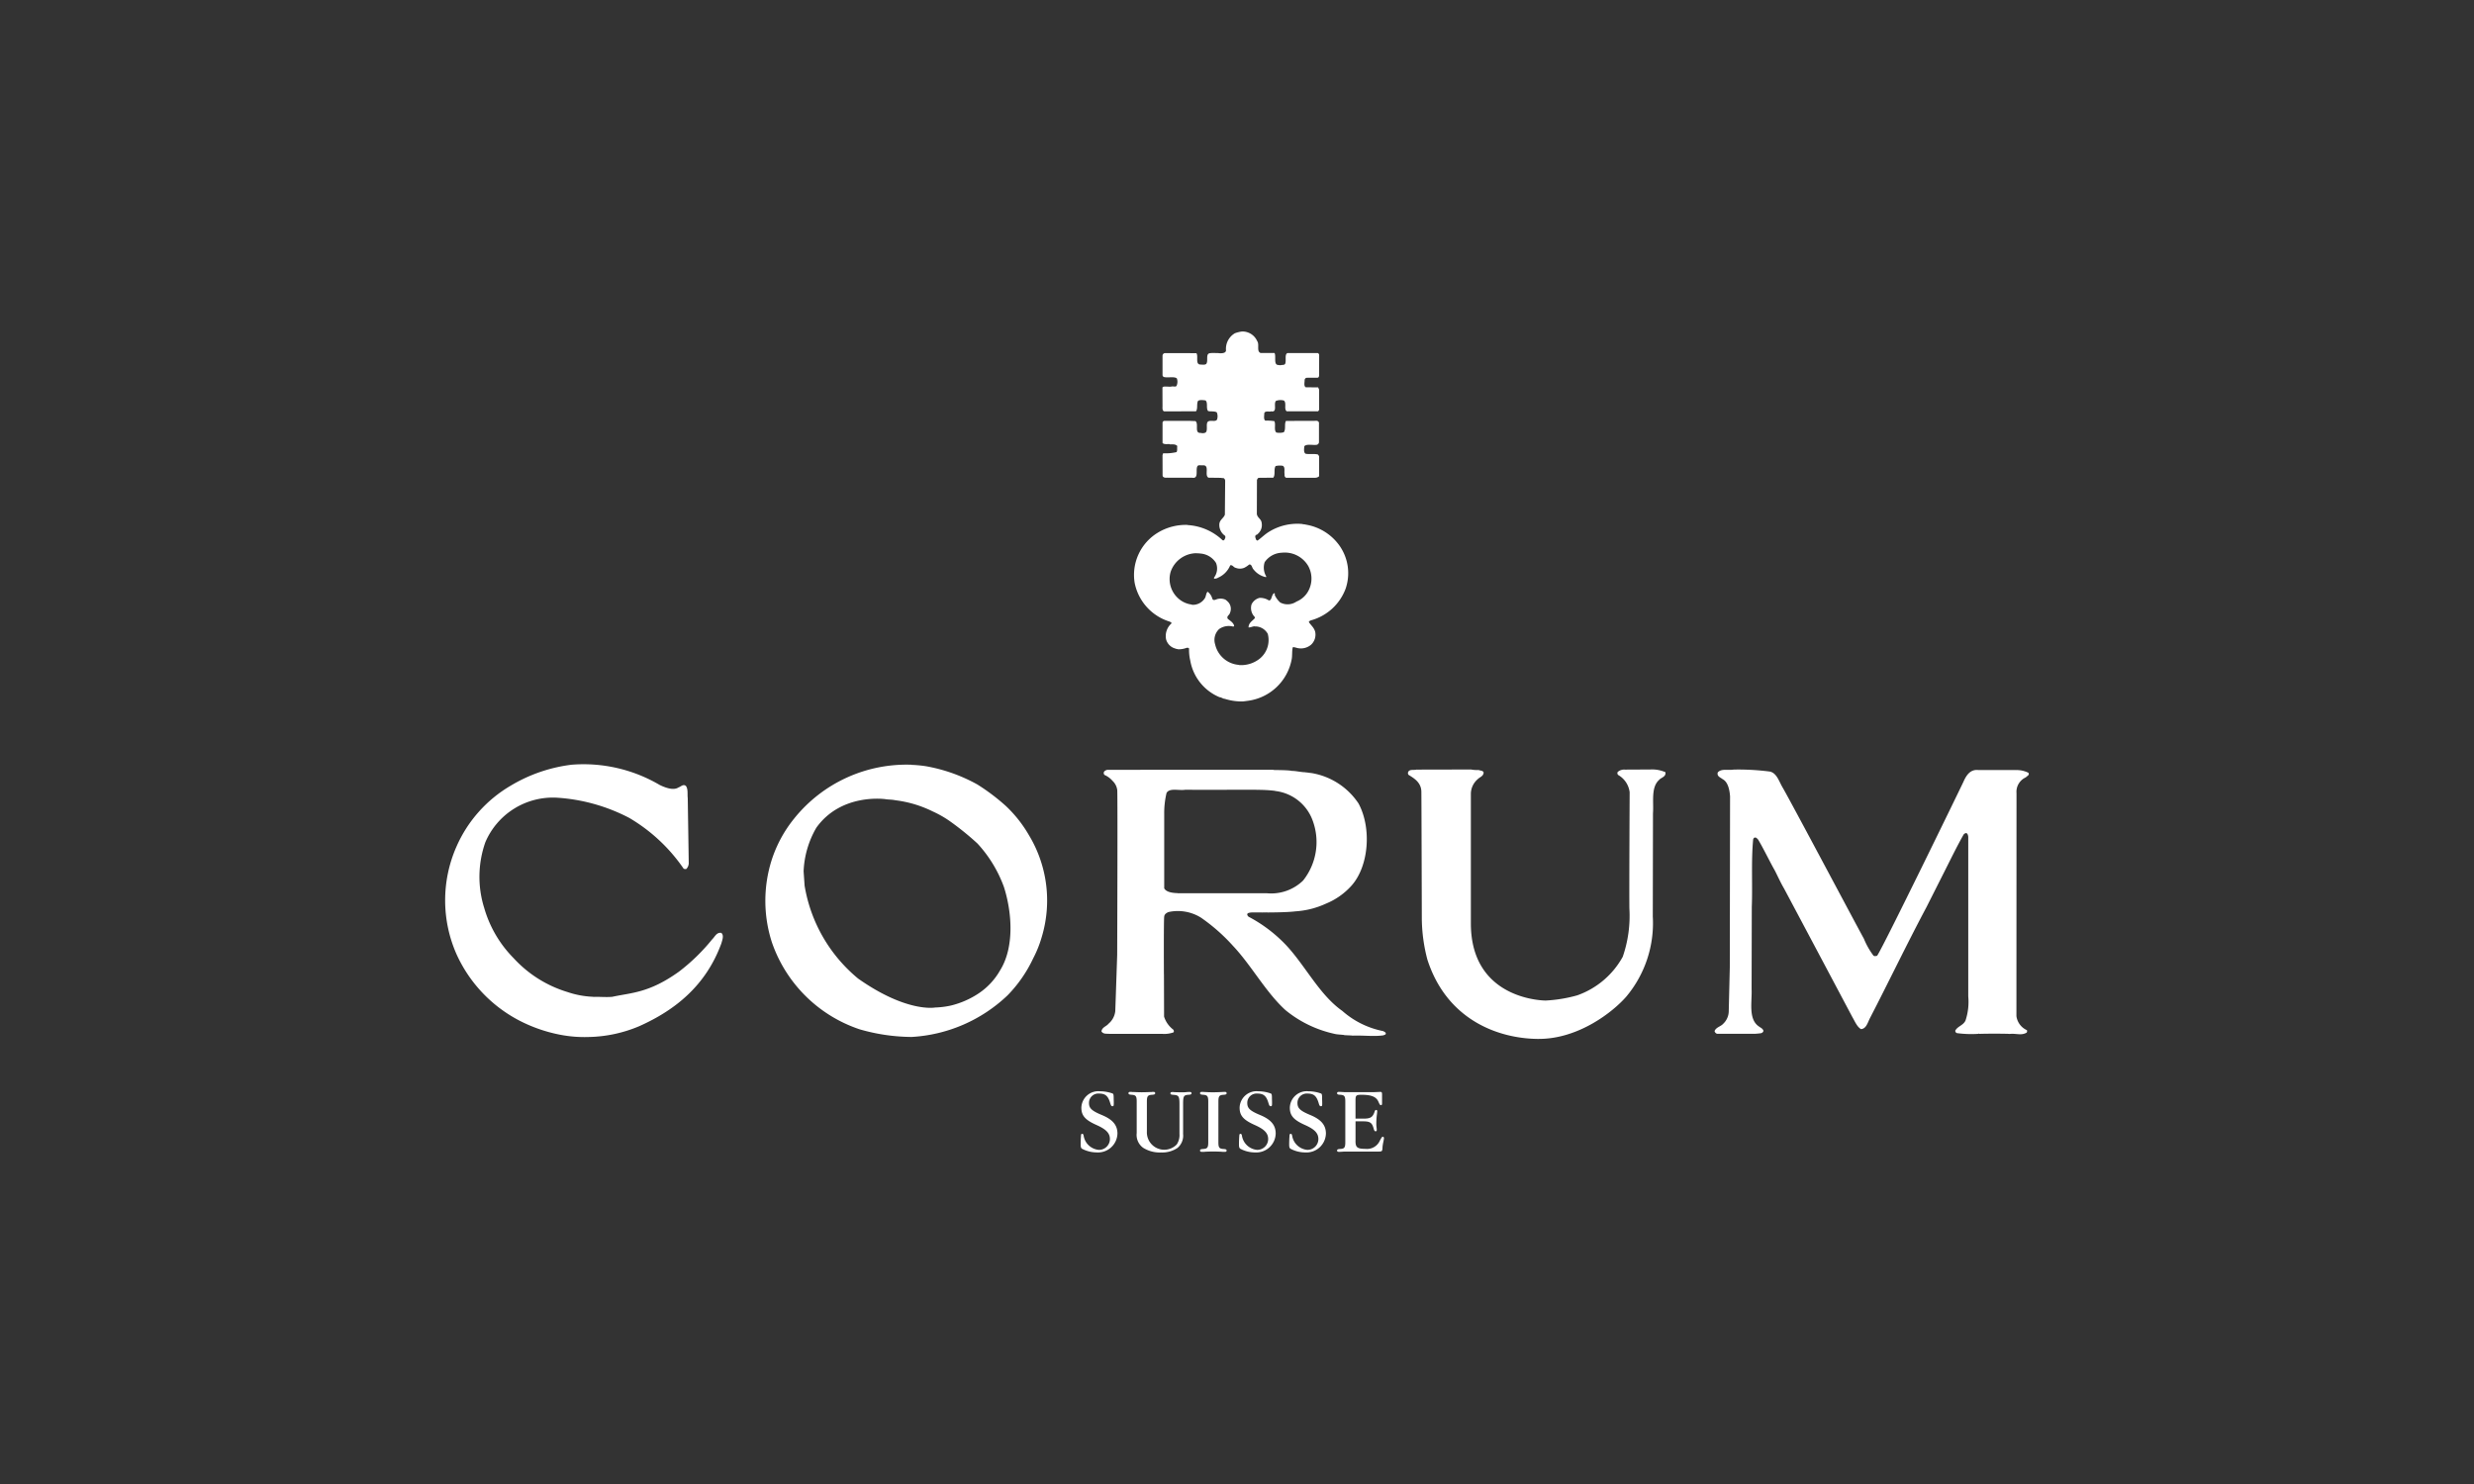 <svg xmlns="http://www.w3.org/2000/svg" xmlns:xlink="http://www.w3.org/1999/xlink" width="250" height="150" viewBox="0 0 250 150">
  <rect x="0" y="0" width="250" height="150" fill="#333333" stroke="none"/>
  <defs>
    <clipPath id="clip-Corum">
      <rect width="250" height="150"/>
    </clipPath>
  </defs>
  <g id="Corum" clip-path="url(#clip-Corum)">
    <g id="corum-logo" transform="translate(44.985 33.507)">
      <path id="Tracciato_220" data-name="Tracciato 220" d="M55.027,15.392c.014.088-.059.127-.121.137a.134.134,0,0,1-.116-.121c-.026-.16.2-.1.237-.016Zm1.959.053c-.012.048-.075.026-.113.026-.064-.048-.014-.124.01-.172C56.932,15.272,57.082,15.345,56.985,15.446Z" transform="translate(24.405 6.811)" fill="#fff"/>
      <path id="Tracciato_221" data-name="Tracciato 221" d="M56.958,14.791v.01l.262.023a.327.327,0,0,1,.149.285l-.029,3.4c-.117.374-.571.528-.562,1.038a1.321,1.321,0,0,0,.578,1.1c.091.16-.019.325-.091.438a.148.148,0,0,1-.173,0,5.6,5.6,0,0,0-3.515-1.519v-.014a5.436,5.436,0,0,0-3.027.791A4.992,4.992,0,0,0,48.222,25.4a5.143,5.143,0,0,0,3.57,3.934c.049.062.175.048.15.175a1.7,1.7,0,0,0-.545,1.6,1.32,1.32,0,0,0,.951.941c.077.049.225.036.24.071a2.251,2.251,0,0,0,.893-.15c.088,0,.2-.019.24.081a4.643,4.643,0,0,0,.12,1.205,4.924,4.924,0,0,0,2.967,3.71c.2.009.327.156.526.163a5.722,5.722,0,0,0,1.512.262c.111,0,.335,0,.335,0,.249-.03.325-.043.559-.074a5.186,5.186,0,0,0,4.362-4.25c.055-.361.012-.77.091-1.12.11-.117.1,0,.262-.017a1.6,1.6,0,0,0,1.6-.276,1.389,1.389,0,0,0,.415-1.278c-.107-.448-.437-.679-.64-1,0-.121.123-.124.184-.175a5.193,5.193,0,0,0,3.531-3.216,4.836,4.836,0,0,0-.613-4.325,5.2,5.2,0,0,0-3.45-2.144v-.01l-.285-.033V19.46a5.44,5.44,0,0,0-3.534.873c-.344.231-.663.546-1.007.791-.035.036-.113-.035-.162-.082-.039-.137-.155-.337-.022-.463.013-.051.123,0,.123-.062a1.174,1.174,0,0,0,.467-1.143c-.033-.435-.434-.526-.491-.927l.01-3.426c.026-.088.088-.207.173-.23l1.476-.014c.236-.286.025-.851.236-1.175a1.759,1.759,0,0,1,.724-.026c.272.139.123.562.184.85-.023.162.026.322.163.358l2.944,0a.6.6,0,0,0,.379-.149V12.6l-.107-.16c-.36-.113-.89,0-1.265-.088-.211-.15-.136-.5-.124-.746.211-.266.838-.1,1.236-.15a.288.288,0,0,0,.249-.266l0-1.98a.265.265,0,0,0-.211-.181l-3.125.01c-.186.311.012.857-.224,1.145a1.547,1.547,0,0,1-.747.026c-.273-.236-.036-.82-.2-1.146a4.461,4.461,0,0,0-.909-.051c-.2-.134-.113-.487-.113-.723.038-.338.635-.126.674-.225.7.147.237-.736.5-1.045a1.266,1.266,0,0,1,.812-.039c.3.25-.026.873.285,1.084h3.163a.285.285,0,0,0,.11-.188l0-2-.1-.231-1.242-.006c-.224-.114-.124-.473-.124-.7a.261.261,0,0,1,.186-.263l1.12-.007c.1-.013.13-.074.155-.185l.009-2.1a.221.221,0,0,0-.15-.207l-3.05,0c-.311.123-.111.74-.224,1.049-.038.173-.286.15-.361.159a.617.617,0,0,1-.325,0c-.535.014-.214-.874-.4-1.211l-1.4,0c-.45-.16-.1-.856-.351-1.2A1.625,1.625,0,0,0,59.077,0a3.158,3.158,0,0,0-.723.176,1.823,1.823,0,0,0-.9,1.743c-.038.374-.734.262-.749.275V2.178c-.273.013-.572-.027-.821.01-.548.013-.186.76-.424,1.083-.136.139-.486.065-.659.065-.45-.09-.124-.831-.337-1.145l-3.2-.007a.279.279,0,0,0-.224.249l0,2.015.087.136c.386.139,1.088-.075,1.362.16a1,1,0,0,1-.026.736c-.074.15-.324.049-.474.074-.275.09-.968-.111-.958.15l.007,1.9c-.013.207,0,.445.191.471l3.19-.01c.2-.247.051-.74.2-1.039.163-.149.535-.087.76-.061.275.223.036.795.262,1.07.136.074.648-.012.883.14a1.045,1.045,0,0,1,.039.679c-.087.309-.572.116-.809.2-.41.085-.124.759-.3,1.084-.087.16-.386.149-.523.127v-.019c-.733.09-.185-.929-.572-1.194-.324,0-.348-.012-.5-.012V9.034H51.216a.2.2,0,0,0-.175.173V11.27c.186.2.661.064.721.124v.016c.337,0,.585-.038.773.172-.051.186.032.448-.081.609a4.752,4.752,0,0,1-1.349.117l-.066.185.007,2.053c.012.288.441.23.441.23l2.554.006c.707.117.3-.822.535-1.182.1-.139.361-.052.548-.074.723-.039.113,1.025.561,1.25l1.273.016Zm8.889,11.287A2.376,2.376,0,0,1,64.574,27.3a1.589,1.589,0,0,1-1.643.09,2.38,2.38,0,0,1-.548-.739c-.013-.062.045-.186-.053-.2-.3.13-.223.765-.548.73a1.635,1.635,0,0,0-.937-.257,1.236,1.236,0,0,0-.812.663,1.291,1.291,0,0,0,.331,1.278l0,.113c-.231.278-.627.46-.632.932.224.019.386-.106.622-.111v.013a1.44,1.44,0,0,1,1.321.752,2.423,2.423,0,0,1-.8,2.493,3.012,3.012,0,0,1-2.094.659V33.7a2.676,2.676,0,0,1-2.428-2.086,1.5,1.5,0,0,1,.409-1.539,1.69,1.69,0,0,1,1.415-.247.11.11,0,0,0,.1-.093c-.107-.345-.421-.5-.649-.7-.142-.283.169-.35.225-.588a1.021,1.021,0,0,0-.119-1.032,1.763,1.763,0,0,0-.33-.306,1.186,1.186,0,0,0-.711-.088c-.211.007-.493.273-.623-.012a1.288,1.288,0,0,0-.463-.7V26.3c-.185.127-.153.463-.3.676a1.433,1.433,0,0,1-1.31.648L54,27.6a2.457,2.457,0,0,1-1.33-.587,2.619,2.619,0,0,1-.808-2.728,2.781,2.781,0,0,1,2.645-1.875v.01l.288.006v.013a2.038,2.038,0,0,1,1.649.954,1.521,1.521,0,0,1-.211,1.5c-.012.064.051.074.075.1.051-.022.249-.026.324-.1a2.328,2.328,0,0,0,1.247-1.256c.236-.079.34.217.554.25a1.142,1.142,0,0,0,.859,0,2.418,2.418,0,0,0,.506-.335c.285-.039.279.37.445.506a2.129,2.129,0,0,0,1.246.773l.038-.062a1.75,1.75,0,0,1-.165-1.454,2.2,2.2,0,0,1,1.729-.954,2.749,2.749,0,0,1,2.664,1.327,2.631,2.631,0,0,1,.091,2.392Z" transform="translate(21.45)" fill="#fff"/>
      <path id="Tracciato_222" data-name="Tracciato 222" d="M79.81,16.024l-.025.062c-.062.01-.113-.048-.077-.1.026.009.111-.027.1.035Zm-2.331,5.608c-.009.137-.171.142-.27.166-.038-.025-.088-.025-.1-.085a.506.506,0,0,1,.158-.211C77.389,21.468,77.427,21.545,77.479,21.632Zm6.189-.147c.038.064-.025.116-.072.13,0-.014-.113-.035-.14-.1C83.417,21.38,83.654,21.388,83.668,21.484Zm-7.792,1.059a.382.382,0,0,1-.254.338c-.113.006-.152-.108-.2-.181a.132.132,0,0,1,.071-.178C75.588,22.5,75.8,22.457,75.876,22.544Zm9.515-.052a.5.5,0,0,1-.207.328c-.173.029-.227-.171-.317-.279a.155.155,0,0,1,.033-.178C85.09,22.372,85.313,22.33,85.391,22.492ZM21.675,38.715c.512.249,1.383.6,1.905.249.224-.062.474-.373.747-.147.237.325.136.818.185,1.232l.1,6.478a.876.876,0,0,1-.249.684.473.473,0,0,1-.263-.029,17.279,17.279,0,0,0-5.5-5.136A18.25,18.25,0,0,0,11.236,40a7.424,7.424,0,0,0-7.174,4.5,10.519,10.519,0,0,0-.113,6.662,11.867,11.867,0,0,0,2.965,5.056,12.147,12.147,0,0,0,5.43,3.424,9.171,9.171,0,0,0,2.628.487v.014c.435-.04,1.271.048,1.918-.014,1.888-.418,3.7-.361,6.749-2.553a19.6,19.6,0,0,0,3.339-3.252c.273-.26.448-.734.922-.658.3.246.1.734.013,1.055-1.57,4.3-4.7,6.765-8.284,8.37a13.7,13.7,0,0,1-5.13,1.1,12.814,12.814,0,0,1-2.853-.223,15.246,15.246,0,0,1-4.359-1.548,14.113,14.113,0,0,1-6.153-6.624,13.467,13.467,0,0,1-.013-10.8,13.332,13.332,0,0,1,5.53-6.225A15.642,15.642,0,0,1,12.78,36.67,15.178,15.178,0,0,1,21.675,38.715Zm88.862,25.671c-3.976,0-9.283-1.823-11.282-8.012a16.744,16.744,0,0,1-.565-4.3s-.03-11.558-.045-12.665c-.012-.948-.723-1.357-1.3-1.719a.292.292,0,0,1-.026-.3c.162-.3.6-.137.9-.237v.012l5.506-.012v.013a3.7,3.7,0,0,0,.711.04c.173.071.409.046.5.231,0,.4-.387.474-.6.7a1.963,1.963,0,0,0-.688,1.456l0,13.114c0,7.837,7.571,7.8,7.571,7.8a14.573,14.573,0,0,0,3.176-.525,8.464,8.464,0,0,0,4.6-3.9,12.68,12.68,0,0,0,.672-4.871c-.025-1.43.026-11.764.026-11.764a2.343,2.343,0,0,0-1.169-1.745.263.263,0,0,1-.039-.3.992.992,0,0,1,.737-.237l2.553-.013a3.347,3.347,0,0,1,1.534.275c.074.476-.424.526-.635.775-.848.756-.536,2.216-.624,3.388l-.019,10.42a11.564,11.564,0,0,1-2.683,8.106c-1.373,1.573-4.836,4.267-8.813,4.267ZM158.7,37.2v.012a2.648,2.648,0,0,1,1.285.272c.15.25-.15.324-.252.461a1.6,1.6,0,0,0-.948,1.6l-.009,22.536a1.82,1.82,0,0,0,1.058,1.419.26.26,0,0,1-.026.25c-.562.325-1.033.051-1.756.136v-.012q-1.507-.039-3.015,0a.108.108,0,0,0-.124,0,10.941,10.941,0,0,1-2.142-.074.242.242,0,0,1-.173-.252c.249-.458.8-.52,1.033-1.019a5.983,5.983,0,0,0,.278-2.441l0-16.122c-.014-.15-.065-.35-.2-.384a.36.36,0,0,0-.3.2c-.646,1.145-1.245,2.379-1.854,3.583l-1.88,3.725c-1.982,3.725-3.774,7.474-5.694,11.186-.234.45-.373,1.083-.909,1.119-.409-.236-.623-.795-.883-1.234-2.292-4.319-4.6-8.667-6.887-12.965-.324-.546-.623-1.207-.922-1.8-.584-1.032-1.11-2.155-1.706-3.163-.1-.088-.163-.211-.314-.2-.1,0-.15.088-.186.175-.211,2.242-.051,4.547-.139,6.837l-.02,8.282c.062,1.284-.361,3.041.723,3.788.175.137.387.2.471.437,0,.137-.11.2-.21.25a6.69,6.69,0,0,1-.687.068h-3.765a.36.36,0,0,1-.273-.279c.15-.387.61-.45.859-.724a1.778,1.778,0,0,0,.574-1.318l.106-4.409.026-17.28c-.051-.669-.218-1.457-.753-1.73-.211-.175-.61-.285-.487-.684.374-.412,1.022-.186,1.619-.285a24.971,24.971,0,0,1,3.64.2c.7.15.921.984,1.282,1.594.821,1.408,7.548,14.087,8.222,15.3a7.59,7.59,0,0,0,.945,1.682c.1.124.225.074.387.048.486-.61,8.554-17.2,8.723-17.579.3-.687.705-1.282,1.5-1.2l3.787,0ZM72.629,57.841S72.6,52.229,72.663,52c.027-.236.253-.363.426-.437a4.42,4.42,0,0,1,3.277.559A18.418,18.418,0,0,1,79.6,54.969c1.881,1.992,3.3,4.669,5.306,6.5a11.759,11.759,0,0,0,4.945,2.4c.26.077.734.077,1.007.124v.012c.249.014.61.026.785.039v.012c1.1-.051,2.191.113,3.187-.036.051-.051.211-.038.224-.175-.013-.15-.159-.175-.262-.249a8.79,8.79,0,0,1-4.135-2.041c-2.29-1.609-3.687-4.487-5.628-6.591A14.519,14.519,0,0,0,81.27,52.08a.356.356,0,0,1-.224-.3c.062-.15.224-.139.376-.175.708-.012,1.245.014,1.655-.012v.012s1.969,0,2.84-.113a8.63,8.63,0,0,0,3.09-.782A7.027,7.027,0,0,0,91.6,48.878c1.758-1.993,2.018-5.829.7-8.282A7.088,7.088,0,0,0,87.5,37.507c-.188-.012-.412-.062-.562-.062v-.013c-.437,0-1.02-.149-1.418-.137v-.012c-.561-.085-1.606-.065-1.831-.085v-.014H66.913c-.491.133-.367.412-.3.513a2.317,2.317,0,0,1,.83.61,1.542,1.542,0,0,1,.471.922c.051.672-.006,16.657-.006,16.657l-.145,4.3-.049,1.395a1.934,1.934,0,0,1-.685,1.271c-.211.273-.648.338-.71.773.186.285.473.223.811.249h5.331a2.726,2.726,0,0,0,1.132-.15c.074-.075.038-.186-.013-.273a2.656,2.656,0,0,1-.934-1.321l-.013-4.283Zm.03-16.223a8.862,8.862,0,0,1,.236-2.092c.3-.545,1.276-.212,1.9-.327.162.016,7.2,0,7.2,0v.012a14.53,14.53,0,0,1,1.869.1v.013a4.581,4.581,0,0,1,3.812,3.03,6.248,6.248,0,0,1-.986,6.027,4.631,4.631,0,0,1-3.674,1.279l-9.005,0V49.65c-.4-.012-1.127-.062-1.351-.486V41.618h0ZM58.979,43.774a12.923,12.923,0,0,0-2.318-2.93,20.831,20.831,0,0,0-2.888-2.18,16.674,16.674,0,0,0-5.195-1.843,12.733,12.733,0,0,0-1.457-.137v-.012A14.552,14.552,0,0,0,35.275,42.1a13,13,0,0,0-2.3,4.26,13.637,13.637,0,0,0,.038,8.255,14.116,14.116,0,0,0,8.868,8.8,19.283,19.283,0,0,0,5.254.772,15.306,15.306,0,0,0,9.7-4.211,13.586,13.586,0,0,0,2.579-3.723,11.5,11.5,0,0,0,.859-2.132A12.773,12.773,0,0,0,58.979,43.774Zm-2.915,13.7a6.854,6.854,0,0,1-2.129,2.292,8.842,8.842,0,0,1-2.829,1.246,8.59,8.59,0,0,1-1.594.2s-2.853.548-7.785-2.927a15.431,15.431,0,0,1-5.406-9.391l-.1-1.444a9.512,9.512,0,0,1,1.284-4.41c2.531-3.543,6.987-2.888,6.987-2.888.262.048.674.036.984.108a11.687,11.687,0,0,1,3.8,1.136,10.783,10.783,0,0,1,1.619.909,28.49,28.49,0,0,1,2.889,2.326,13.046,13.046,0,0,1,2.68,4.4c.822,2.577,1.074,6.1-.4,8.444ZM67.562,70.9c0,.247-.019.286-.133.286s-.152-.065-.238-.353c-.21-.694-.494-.924-1.114-.924a.943.943,0,0,0-1.019.942c0,.542.267.8,1.325,1.237,1.084.457,1.551,1.019,1.551,1.865a1.964,1.964,0,0,1-2.084,1.905,3.192,3.192,0,0,1-1.5-.373c-.1-.077-.132-.16-.132-.465,0-.192.007-.565.029-.772.009-.228.027-.269.133-.269.068,0,.1.049.134.162A1.7,1.7,0,0,0,66.05,75.6a1.1,1.1,0,0,0,1.123-1.084c0-.6-.373-.99-1.353-1.428-1.151-.513-1.531-.951-1.531-1.75a1.71,1.71,0,0,1,1.885-1.658,3.752,3.752,0,0,1,1.266.221c.094.045.114.132.114.541,0,.058.009.191.009.363v.1h0Zm7,3.046a1.615,1.615,0,0,1-.572,1.467,2.747,2.747,0,0,1-1.636.45,3.157,3.157,0,0,1-1.818-.47,1.605,1.605,0,0,1-.656-1.5V70.721c0-.541-.087-.656-.487-.687-.266-.019-.343-.046-.343-.162,0-.094.058-.133.2-.133h.029a.435.435,0,0,1,.132.012l.259.007c.249.013.533.02.714.02.211,0,.477-.007.743-.02l.267-.007a.711.711,0,0,1,.152-.012c.143,0,.2.038.2.133,0,.116-.077.145-.343.162-.409.03-.494.155-.494.687v3.027a1.757,1.757,0,0,0,3.017,1.305,1.713,1.713,0,0,0,.275-1.068V71c0-.808-.066-.922-.59-.96-.256-.02-.324-.048-.324-.15s.066-.136.238-.136a.693.693,0,0,1,.143.013c.324.007.581.017.752.017a4.91,4.91,0,0,0,.572-.03c.114-.007.189-.007.267-.007.094,0,.162.048.162.121,0,.116-.077.152-.3.162-.486.03-.552.146-.552.9v3.006h0Zm3.573.876c0,.542.085.658.486.687.267.017.343.045.343.16,0,.1-.058.133-.2.133H78.6l-.257-.02c-.228-.007-.532-.017-.743-.017-.172,0-.486.01-.7.017l-.257.02h-.162c-.143,0-.2-.036-.2-.133,0-.116.077-.145.343-.16.4-.029.486-.145.486-.687v-4.1c0-.541-.087-.656-.486-.687-.267-.019-.343-.046-.343-.162,0-.094.058-.133.2-.133.058,0,.21.012.419.019.3.02.457.02.762.02.218,0,.409-.007.685-.02.21-.007.361-.019.418-.019.143,0,.2.038.2.133,0,.116-.077.145-.343.162-.4.03-.486.146-.486.687ZM83.555,70.9c0,.247-.022.286-.134.286s-.15-.065-.238-.353c-.208-.694-.494-.924-1.114-.924a.94.94,0,0,0-1.016.942c0,.542.265.8,1.321,1.237,1.086.457,1.551,1.019,1.551,1.865A1.964,1.964,0,0,1,81.84,75.86a3.18,3.18,0,0,1-1.493-.373c-.1-.077-.133-.16-.133-.465,0-.192.01-.565.029-.772.01-.228.029-.269.133-.269.068,0,.106.049.134.162A1.705,1.705,0,0,0,82.042,75.6a1.1,1.1,0,0,0,1.123-1.084c0-.6-.371-.99-1.353-1.428-1.152-.513-1.532-.951-1.532-1.75a1.71,1.71,0,0,1,1.885-1.658,3.736,3.736,0,0,1,1.265.221c.1.045.116.132.116.541,0,.058.01.191.01.363v.1Zm5.071,0c0,.247-.017.286-.133.286s-.152-.065-.237-.353c-.211-.694-.5-.924-1.114-.924a.942.942,0,0,0-1.018.942c0,.542.269.8,1.323,1.237C88.532,72.547,89,73.109,89,73.955a1.964,1.964,0,0,1-2.086,1.905,3.183,3.183,0,0,1-1.492-.373c-.106-.077-.134-.16-.134-.465,0-.192.01-.565.029-.772.01-.228.03-.269.133-.269.068,0,.106.049.134.162A1.705,1.705,0,0,0,87.116,75.6a1.1,1.1,0,0,0,1.123-1.084c0-.6-.371-.99-1.351-1.428-1.152-.513-1.534-.951-1.534-1.75a1.71,1.71,0,0,1,1.885-1.658A3.743,3.743,0,0,1,88.5,69.9c.1.045.114.132.114.541,0,.058.01.191.01.363v.1h0Zm3.364,3.807c0,.646.179.791,1.016.791a1.411,1.411,0,0,0,1.448-.838L94.6,74.4c.046-.084.106-.124.153-.124.074,0,.113.066.113.143-.009.1-.029.211-.056.353a3.884,3.884,0,0,0-.088.532c-.026.476-.017.468-.551.468H90.959c-.038,0-.106,0-.211.007a1.624,1.624,0,0,1-.256.012.428.428,0,0,1-.106.009H90.33c-.145,0-.2-.036-.2-.133,0-.116.077-.145.343-.16.4-.029.486-.145.486-.687v-4.1c0-.541-.087-.656-.486-.687-.267-.01-.343-.046-.343-.162,0-.094.056-.133.2-.133.066,0,.276.012.418.019a1.5,1.5,0,0,0,.211.013H93.75c.142,0,.314-.013.512-.02.078,0,.181-.012.21-.012.171,0,.2.048.2.285v.886c0,.124-.038.181-.114.172s-.114-.055-.169-.163l-.107-.237c-.228-.457-.714-.648-1.682-.648-.554,0-.61.058-.61.591v1.82h.789c.733,0,.953-.134,1.153-.736.036-.1.075-.142.142-.142s.107.036.107.133c0,.058-.012.162-.02.257a7.424,7.424,0,0,0-.068,1.028,2.042,2.042,0,0,0,.02.315c.017.132.026.247.026.283,0,.087-.045.142-.113.142-.085,0-.142-.065-.189-.225-.163-.64-.361-.782-1.075-.782h-.77v1.992Z" transform="translate(0 7.119)" fill="#fff"/>
    </g>
  </g>
</svg>

